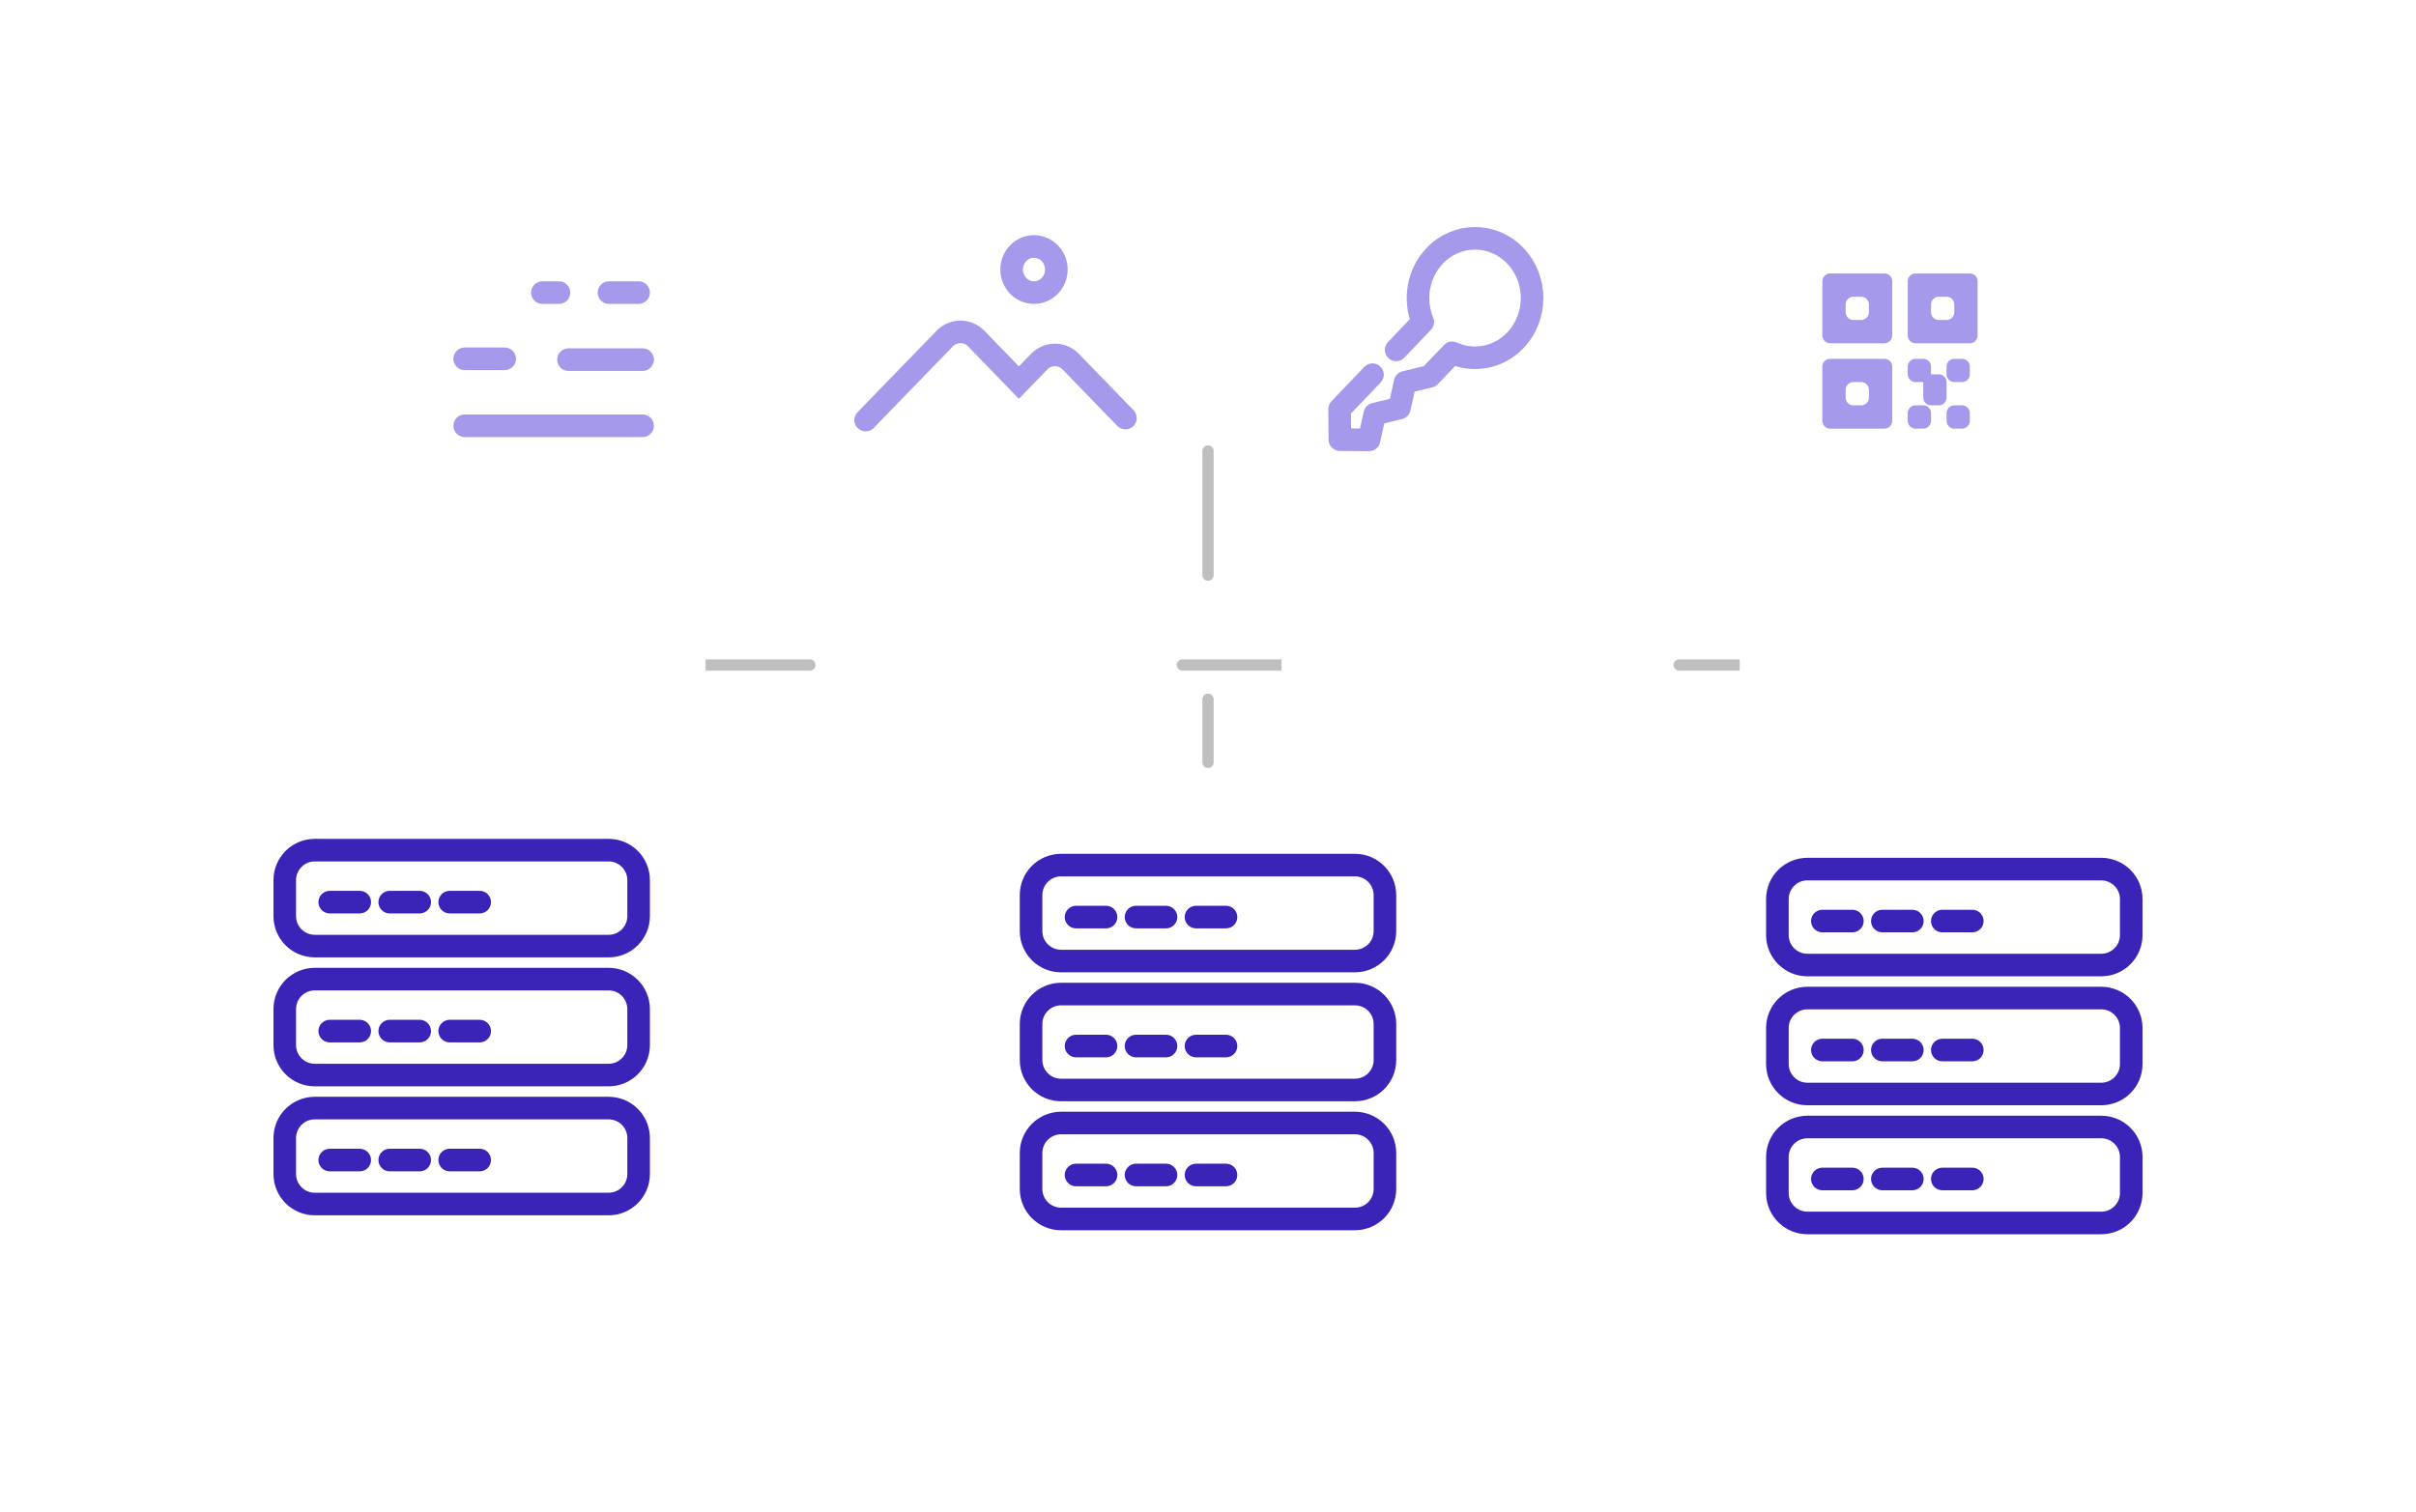 <?xml version="1.0" encoding="UTF-8"?> <svg xmlns="http://www.w3.org/2000/svg" width="214" height="134" viewBox="0 0 214 134" fill="none"><g clip-path="url(#clip0_1892_97801)"><rect width="214" height="134" fill="white"></rect><g filter="url(#filter0_dd_1892_97801)"><path fill-rule="evenodd" clip-rule="evenodd" d="M148.453 108.146C148.453 110.356 150.244 112.146 152.453 112.146L164.889 112.146H193.761C195.97 112.146 197.761 110.356 197.761 108.146V69.55C197.761 67.341 195.97 65.55 193.761 65.55H152.453C150.244 65.55 148.453 67.341 148.453 69.55V108.146Z" fill="white"></path></g><g filter="url(#filter1_dd_1892_97801)"><path fill-rule="evenodd" clip-rule="evenodd" d="M82.348 109.85C82.348 112.059 84.138 113.85 86.348 113.85L98.783 113.85H127.655C129.865 113.85 131.655 112.059 131.655 109.85V71.254C131.655 69.044 129.865 67.254 127.655 67.254H86.348C84.138 67.254 82.348 69.044 82.348 71.254V109.85Z" fill="white"></path></g><g filter="url(#filter2_dd_1892_97801)"><path fill-rule="evenodd" clip-rule="evenodd" d="M16.242 109.85C16.242 112.059 18.033 113.85 20.242 113.85L32.678 113.85H61.55C63.759 113.85 65.55 112.059 65.55 109.85V71.254C65.55 69.044 63.759 67.254 61.55 67.254H20.242C18.033 67.254 16.242 69.044 16.242 71.254V109.85Z" fill="white"></path></g><path d="M107.002 39.958V67.545" stroke="#BFBFBF" stroke-miterlimit="22.926" stroke-linecap="round" stroke-linejoin="round" stroke-dasharray="11 11"></path><path d="M173.108 67.545V58.92H40.895V67.545" stroke="#BFBFBF" stroke-miterlimit="22.926" stroke-linecap="round" stroke-linejoin="round" stroke-dasharray="11 11"></path><g clip-path="url(#clip1_1892_97801)"><path d="M56.566 104.02C56.566 105.487 55.377 106.676 53.91 106.676H27.879C26.412 106.676 25.223 105.487 25.223 104.02V100.832C25.223 99.365 26.412 98.176 27.879 98.176H53.91C55.377 98.176 56.566 99.365 56.566 100.832V104.02Z" stroke="#3A24B8" stroke-width="2" stroke-miterlimit="10" stroke-linecap="round" stroke-linejoin="round"></path><path d="M29.207 102.78H31.863" stroke="#3A24B8" stroke-width="2" stroke-miterlimit="10" stroke-linecap="round" stroke-linejoin="round"></path><path d="M34.52 102.78H37.176" stroke="#3A24B8" stroke-width="2" stroke-miterlimit="10" stroke-linecap="round" stroke-linejoin="round"></path><path d="M39.832 102.78H42.488" stroke="#3A24B8" stroke-width="2" stroke-miterlimit="10" stroke-linecap="round" stroke-linejoin="round"></path><path d="M56.566 92.594C56.566 94.061 55.377 95.25 53.91 95.25H27.879C26.412 95.25 25.223 94.061 25.223 92.594V89.406C25.223 87.939 26.412 86.75 27.879 86.75H53.91C55.377 86.75 56.566 87.939 56.566 89.406V92.594Z" stroke="#3A24B8" stroke-width="2" stroke-miterlimit="10" stroke-linecap="round" stroke-linejoin="round"></path><path d="M29.207 91.355H31.863" stroke="#3A24B8" stroke-width="2" stroke-miterlimit="10" stroke-linecap="round" stroke-linejoin="round"></path><path d="M34.52 91.355H37.176" stroke="#3A24B8" stroke-width="2" stroke-miterlimit="10" stroke-linecap="round" stroke-linejoin="round"></path><path d="M39.832 91.355H42.488" stroke="#3A24B8" stroke-width="2" stroke-miterlimit="10" stroke-linecap="round" stroke-linejoin="round"></path><path d="M56.566 81.168C56.566 82.635 55.377 83.824 53.91 83.824H27.879C26.412 83.824 25.223 82.635 25.223 81.168V77.981C25.223 76.513 26.412 75.324 27.879 75.324H53.91C55.377 75.324 56.566 76.513 56.566 77.981V81.168Z" stroke="#3A24B8" stroke-width="2" stroke-miterlimit="10" stroke-linecap="round" stroke-linejoin="round"></path><path d="M29.207 79.929H31.863" stroke="#3A24B8" stroke-width="2" stroke-miterlimit="10" stroke-linecap="round" stroke-linejoin="round"></path><path d="M34.52 79.929H37.176" stroke="#3A24B8" stroke-width="2" stroke-miterlimit="10" stroke-linecap="round" stroke-linejoin="round"></path><path d="M39.832 79.929H42.488" stroke="#3A24B8" stroke-width="2" stroke-miterlimit="10" stroke-linecap="round" stroke-linejoin="round"></path></g><g clip-path="url(#clip2_1892_97801)"><path d="M122.672 105.344C122.672 106.811 121.483 108 120.016 108H93.984C92.517 108 91.328 106.811 91.328 105.344V102.156C91.328 100.689 92.517 99.5 93.984 99.5H120.016C121.483 99.5 122.672 100.689 122.672 102.156V105.344Z" stroke="#3A24B8" stroke-width="2" stroke-miterlimit="10" stroke-linecap="round" stroke-linejoin="round"></path><path d="M95.312 104.104H97.969" stroke="#3A24B8" stroke-width="2" stroke-miterlimit="10" stroke-linecap="round" stroke-linejoin="round"></path><path d="M100.625 104.104H103.281" stroke="#3A24B8" stroke-width="2" stroke-miterlimit="10" stroke-linecap="round" stroke-linejoin="round"></path><path d="M105.938 104.104H108.594" stroke="#3A24B8" stroke-width="2" stroke-miterlimit="10" stroke-linecap="round" stroke-linejoin="round"></path><path d="M122.672 93.918C122.672 95.385 121.483 96.574 120.016 96.574H93.984C92.517 96.574 91.328 95.385 91.328 93.918V90.731C91.328 89.263 92.517 88.074 93.984 88.074H120.016C121.483 88.074 122.672 89.263 122.672 90.731V93.918Z" stroke="#3A24B8" stroke-width="2" stroke-miterlimit="10" stroke-linecap="round" stroke-linejoin="round"></path><path d="M95.312 92.679H97.969" stroke="#3A24B8" stroke-width="2" stroke-miterlimit="10" stroke-linecap="round" stroke-linejoin="round"></path><path d="M100.625 92.679H103.281" stroke="#3A24B8" stroke-width="2" stroke-miterlimit="10" stroke-linecap="round" stroke-linejoin="round"></path><path d="M105.938 92.679H108.594" stroke="#3A24B8" stroke-width="2" stroke-miterlimit="10" stroke-linecap="round" stroke-linejoin="round"></path><path d="M122.672 82.492C122.672 83.959 121.483 85.148 120.016 85.148H93.984C92.517 85.148 91.328 83.959 91.328 82.492V79.305C91.328 77.838 92.517 76.648 93.984 76.648H120.016C121.483 76.648 122.672 77.838 122.672 79.305V82.492Z" stroke="#3A24B8" stroke-width="2" stroke-miterlimit="10" stroke-linecap="round" stroke-linejoin="round"></path><path d="M95.312 81.253H97.969" stroke="#3A24B8" stroke-width="2" stroke-miterlimit="10" stroke-linecap="round" stroke-linejoin="round"></path><path d="M100.625 81.253H103.281" stroke="#3A24B8" stroke-width="2" stroke-miterlimit="10" stroke-linecap="round" stroke-linejoin="round"></path><path d="M105.938 81.253H108.594" stroke="#3A24B8" stroke-width="2" stroke-miterlimit="10" stroke-linecap="round" stroke-linejoin="round"></path></g><g clip-path="url(#clip3_1892_97801)"><path d="M188.777 105.697C188.777 107.164 187.588 108.354 186.121 108.354H160.09C158.623 108.354 157.434 107.164 157.434 105.697V102.51C157.434 101.043 158.623 99.853 160.09 99.853H186.121C187.588 99.853 188.777 101.043 188.777 102.51V105.697Z" stroke="#3A24B8" stroke-width="2" stroke-miterlimit="10" stroke-linecap="round" stroke-linejoin="round"></path><path d="M161.418 104.458H164.074" stroke="#3A24B8" stroke-width="2" stroke-miterlimit="10" stroke-linecap="round" stroke-linejoin="round"></path><path d="M166.73 104.458H169.387" stroke="#3A24B8" stroke-width="2" stroke-miterlimit="10" stroke-linecap="round" stroke-linejoin="round"></path><path d="M172.043 104.458H174.699" stroke="#3A24B8" stroke-width="2" stroke-miterlimit="10" stroke-linecap="round" stroke-linejoin="round"></path><path d="M188.777 94.272C188.777 95.739 187.588 96.928 186.121 96.928H160.09C158.623 96.928 157.434 95.739 157.434 94.272V91.084C157.434 89.617 158.623 88.428 160.09 88.428H186.121C187.588 88.428 188.777 89.617 188.777 91.084V94.272Z" stroke="#3A24B8" stroke-width="2" stroke-miterlimit="10" stroke-linecap="round" stroke-linejoin="round"></path><path d="M161.418 93.032H164.074" stroke="#3A24B8" stroke-width="2" stroke-miterlimit="10" stroke-linecap="round" stroke-linejoin="round"></path><path d="M166.73 93.032H169.387" stroke="#3A24B8" stroke-width="2" stroke-miterlimit="10" stroke-linecap="round" stroke-linejoin="round"></path><path d="M172.043 93.032H174.699" stroke="#3A24B8" stroke-width="2" stroke-miterlimit="10" stroke-linecap="round" stroke-linejoin="round"></path><path d="M188.777 82.846C188.777 84.313 187.588 85.502 186.121 85.502H160.09C158.623 85.502 157.434 84.313 157.434 82.846V79.658C157.434 78.191 158.623 77.002 160.09 77.002H186.121C187.588 77.002 188.777 78.191 188.777 79.658V82.846Z" stroke="#3A24B8" stroke-width="2" stroke-miterlimit="10" stroke-linecap="round" stroke-linejoin="round"></path><path d="M161.418 81.606H164.074" stroke="#3A24B8" stroke-width="2" stroke-miterlimit="10" stroke-linecap="round" stroke-linejoin="round"></path><path d="M166.73 81.606H169.387" stroke="#3A24B8" stroke-width="2" stroke-miterlimit="10" stroke-linecap="round" stroke-linejoin="round"></path><path d="M172.043 81.606H174.699" stroke="#3A24B8" stroke-width="2" stroke-miterlimit="10" stroke-linecap="round" stroke-linejoin="round"></path></g><g filter="url(#filter3_dd_1892_97801)"><path fill-rule="evenodd" clip-rule="evenodd" d="M35.16 29.395V25.044C35.16 23.847 35.696 22.713 36.62 21.954L43.165 16.574C43.881 15.986 44.779 15.664 45.705 15.664H58.497C60.706 15.664 62.497 17.455 62.497 19.664V40.375C62.497 42.584 60.706 44.375 58.497 44.375H39.16C36.951 44.375 35.16 42.584 35.16 40.375V31.892" fill="white"></path></g><path d="M41.16 37.723H56.921M41.16 31.789H44.703M50.354 31.864H56.921" stroke="#A599EB" stroke-width="2" stroke-miterlimit="22.926" stroke-linecap="round" stroke-linejoin="round"></path><path d="M53.94 25.924H56.566M48.041 25.924H49.511" stroke="#A599EB" stroke-width="2" stroke-miterlimit="22.926" stroke-linecap="round" stroke-linejoin="round"></path><g filter="url(#filter4_dd_1892_97801)"><path fill-rule="evenodd" clip-rule="evenodd" d="M74.512 29.395V19.665C74.512 17.456 76.303 15.665 78.512 15.665H83.624H97.848C100.058 15.665 101.848 17.456 101.848 19.665V40.374C101.848 42.583 100.058 44.374 97.848 44.374H78.512C76.303 44.374 74.512 42.583 74.512 40.374V31.892" fill="white"></path></g><path d="M76.676 37.22L83.671 30.003C84.445 29.205 85.7 29.205 86.474 30.003L90.249 33.898L92.043 32.047C92.817 31.249 94.072 31.249 94.845 32.047L99.686 37.041" stroke="#A599EB" stroke-width="2" stroke-miterlimit="10" stroke-linecap="round"></path><path d="M89.606 23.881C89.606 25.01 90.493 25.925 91.587 25.925C92.681 25.925 93.569 25.01 93.569 23.881C93.569 22.752 92.681 21.837 91.587 21.837C90.493 21.837 89.606 22.752 89.606 23.881Z" stroke="#A599EB" stroke-width="2" stroke-miterlimit="10" stroke-linecap="round"></path><g filter="url(#filter5_dd_1892_97801)"><path fill-rule="evenodd" clip-rule="evenodd" d="M113.512 29.396V19.666C113.512 17.457 115.303 15.666 117.512 15.666H122.624H136.848C139.058 15.666 140.848 17.457 140.848 19.666V40.375C140.848 42.584 139.058 44.375 136.848 44.375H117.512C115.303 44.375 113.512 42.584 113.512 40.375V31.892" fill="white"></path></g><path d="M123.666 31L126.024 28.528C125.216 26.59 125.569 24.25 127.082 22.665C129.055 20.599 132.253 20.599 134.226 22.665C136.198 24.731 136.198 28.082 134.226 30.149C132.713 31.733 130.478 32.104 128.629 31.257L126.642 33.339L124.462 33.872L123.953 36.156L121.773 36.69L121.263 38.974L118.678 38.953L118.658 36.244L121.57 33.196" stroke="#A599EB" stroke-width="2" stroke-miterlimit="10" stroke-linecap="round" stroke-linejoin="round"></path><g filter="url(#filter6_dd_1892_97801)"><path fill-rule="evenodd" clip-rule="evenodd" d="M154.098 29.395V19.665C154.098 17.456 155.889 15.665 158.098 15.665H163.21H177.434C179.643 15.665 181.434 17.456 181.434 19.665V40.374C181.434 42.583 179.643 44.374 177.434 44.374H158.098C155.889 44.374 154.098 42.583 154.098 40.374V31.892" fill="white"></path></g><path fill-rule="evenodd" clip-rule="evenodd" d="M161.418 24.916C161.418 24.536 161.726 24.229 162.105 24.229H166.917C167.297 24.229 167.605 24.536 167.605 24.916V29.728C167.605 30.108 167.297 30.415 166.917 30.415H162.105C161.726 30.415 161.418 30.108 161.418 29.728V24.916ZM163.48 26.978C163.48 26.599 163.788 26.291 164.168 26.291H164.855C165.235 26.291 165.543 26.599 165.543 26.978V27.666C165.543 28.045 165.235 28.353 164.855 28.353H164.168C163.788 28.353 163.48 28.045 163.48 27.666V26.978Z" fill="#A599EB"></path><path fill-rule="evenodd" clip-rule="evenodd" d="M161.418 32.477C161.418 32.098 161.726 31.79 162.105 31.79H166.917C167.297 31.79 167.605 32.098 167.605 32.477V37.289C167.605 37.669 167.297 37.977 166.917 37.977H162.105C161.726 37.977 161.418 37.669 161.418 37.289V32.477ZM164.168 33.852C163.788 33.852 163.48 34.16 163.48 34.54V35.227C163.48 35.607 163.788 35.915 164.168 35.915H164.855C165.235 35.915 165.543 35.607 165.543 35.227V34.54C165.543 34.16 165.235 33.852 164.855 33.852H164.168Z" fill="#A599EB"></path><path fill-rule="evenodd" clip-rule="evenodd" d="M169.668 24.229C169.288 24.229 168.98 24.536 168.98 24.916V29.728C168.98 30.108 169.288 30.415 169.668 30.415H174.48C174.86 30.415 175.167 30.108 175.167 29.728V24.916C175.167 24.536 174.86 24.229 174.48 24.229H169.668ZM171.043 26.978C171.043 26.599 171.351 26.291 171.73 26.291H172.418C172.797 26.291 173.105 26.599 173.105 26.978V27.666C173.105 28.045 172.797 28.353 172.418 28.353H171.73C171.351 28.353 171.043 28.045 171.043 27.666V26.978Z" fill="#A599EB"></path><path d="M169.668 31.79C169.288 31.79 168.98 32.098 168.98 32.477V33.165C168.98 33.545 169.288 33.852 169.668 33.852H170.355V35.227C170.355 35.607 170.663 35.915 171.043 35.915H171.73C172.11 35.915 172.418 35.607 172.418 35.227V33.852C172.418 33.473 172.11 33.165 171.73 33.165H171.043V32.477C171.043 32.098 170.735 31.79 170.355 31.79H169.668Z" fill="#A599EB"></path><path d="M169.668 35.914C169.288 35.914 168.98 36.222 168.98 36.602V37.289C168.98 37.669 169.288 37.976 169.668 37.976H170.355C170.735 37.976 171.043 37.669 171.043 37.289V36.602C171.043 36.222 170.735 35.914 170.355 35.914H169.668Z" fill="#A599EB"></path><path d="M172.418 32.477C172.418 32.098 172.726 31.79 173.105 31.79H173.793C174.173 31.79 174.48 32.098 174.48 32.477V33.165C174.48 33.545 174.173 33.852 173.793 33.852H173.105C172.726 33.852 172.418 33.545 172.418 33.165V32.477Z" fill="#A599EB"></path><path d="M173.105 35.914C172.726 35.914 172.418 36.222 172.418 36.602V37.289C172.418 37.669 172.726 37.976 173.105 37.976H173.793C174.173 37.976 174.48 37.669 174.48 37.289V36.602C174.48 36.222 174.173 35.914 173.793 35.914H173.105Z" fill="#A599EB"></path></g><defs><filter id="filter0_dd_1892_97801" x="136.453" y="65.551" width="73.309" height="70.596" filterUnits="userSpaceOnUse" color-interpolation-filters="sRGB"><feFlood flood-opacity="0" result="BackgroundImageFix"></feFlood><feColorMatrix in="SourceAlpha" type="matrix" values="0 0 0 0 0 0 0 0 0 0 0 0 0 0 0 0 0 0 127 0" result="hardAlpha"></feColorMatrix><feMorphology radius="2" operator="erode" in="SourceAlpha" result="effect1_dropShadow_1892_97801"></feMorphology><feOffset dy="4"></feOffset><feGaussianBlur stdDeviation="3"></feGaussianBlur><feColorMatrix type="matrix" values="0 0 0 0 0.063 0 0 0 0 0.094 0 0 0 0 0.157 0 0 0 0.05 0"></feColorMatrix><feBlend mode="normal" in2="BackgroundImageFix" result="effect1_dropShadow_1892_97801"></feBlend><feColorMatrix in="SourceAlpha" type="matrix" values="0 0 0 0 0 0 0 0 0 0 0 0 0 0 0 0 0 0 127 0" result="hardAlpha"></feColorMatrix><feMorphology radius="4" operator="erode" in="SourceAlpha" result="effect2_dropShadow_1892_97801"></feMorphology><feOffset dy="12"></feOffset><feGaussianBlur stdDeviation="8"></feGaussianBlur><feColorMatrix type="matrix" values="0 0 0 0 0.063 0 0 0 0 0.094 0 0 0 0 0.157 0 0 0 0.1 0"></feColorMatrix><feBlend mode="normal" in2="effect1_dropShadow_1892_97801" result="effect2_dropShadow_1892_97801"></feBlend><feBlend mode="normal" in="SourceGraphic" in2="effect2_dropShadow_1892_97801" result="shape"></feBlend></filter><filter id="filter1_dd_1892_97801" x="70.348" y="67.254" width="73.309" height="70.596" filterUnits="userSpaceOnUse" color-interpolation-filters="sRGB"><feFlood flood-opacity="0" result="BackgroundImageFix"></feFlood><feColorMatrix in="SourceAlpha" type="matrix" values="0 0 0 0 0 0 0 0 0 0 0 0 0 0 0 0 0 0 127 0" result="hardAlpha"></feColorMatrix><feMorphology radius="2" operator="erode" in="SourceAlpha" result="effect1_dropShadow_1892_97801"></feMorphology><feOffset dy="4"></feOffset><feGaussianBlur stdDeviation="3"></feGaussianBlur><feColorMatrix type="matrix" values="0 0 0 0 0.063 0 0 0 0 0.094 0 0 0 0 0.157 0 0 0 0.05 0"></feColorMatrix><feBlend mode="normal" in2="BackgroundImageFix" result="effect1_dropShadow_1892_97801"></feBlend><feColorMatrix in="SourceAlpha" type="matrix" values="0 0 0 0 0 0 0 0 0 0 0 0 0 0 0 0 0 0 127 0" result="hardAlpha"></feColorMatrix><feMorphology radius="4" operator="erode" in="SourceAlpha" result="effect2_dropShadow_1892_97801"></feMorphology><feOffset dy="12"></feOffset><feGaussianBlur stdDeviation="8"></feGaussianBlur><feColorMatrix type="matrix" values="0 0 0 0 0.063 0 0 0 0 0.094 0 0 0 0 0.157 0 0 0 0.1 0"></feColorMatrix><feBlend mode="normal" in2="effect1_dropShadow_1892_97801" result="effect2_dropShadow_1892_97801"></feBlend><feBlend mode="normal" in="SourceGraphic" in2="effect2_dropShadow_1892_97801" result="shape"></feBlend></filter><filter id="filter2_dd_1892_97801" x="4.242" y="67.254" width="73.309" height="70.596" filterUnits="userSpaceOnUse" color-interpolation-filters="sRGB"><feFlood flood-opacity="0" result="BackgroundImageFix"></feFlood><feColorMatrix in="SourceAlpha" type="matrix" values="0 0 0 0 0 0 0 0 0 0 0 0 0 0 0 0 0 0 127 0" result="hardAlpha"></feColorMatrix><feMorphology radius="2" operator="erode" in="SourceAlpha" result="effect1_dropShadow_1892_97801"></feMorphology><feOffset dy="4"></feOffset><feGaussianBlur stdDeviation="3"></feGaussianBlur><feColorMatrix type="matrix" values="0 0 0 0 0.063 0 0 0 0 0.094 0 0 0 0 0.157 0 0 0 0.05 0"></feColorMatrix><feBlend mode="normal" in2="BackgroundImageFix" result="effect1_dropShadow_1892_97801"></feBlend><feColorMatrix in="SourceAlpha" type="matrix" values="0 0 0 0 0 0 0 0 0 0 0 0 0 0 0 0 0 0 127 0" result="hardAlpha"></feColorMatrix><feMorphology radius="4" operator="erode" in="SourceAlpha" result="effect2_dropShadow_1892_97801"></feMorphology><feOffset dy="12"></feOffset><feGaussianBlur stdDeviation="8"></feGaussianBlur><feColorMatrix type="matrix" values="0 0 0 0 0.063 0 0 0 0 0.094 0 0 0 0 0.157 0 0 0 0.1 0"></feColorMatrix><feBlend mode="normal" in2="effect1_dropShadow_1892_97801" result="effect2_dropShadow_1892_97801"></feBlend><feBlend mode="normal" in="SourceGraphic" in2="effect2_dropShadow_1892_97801" result="shape"></feBlend></filter><filter id="filter3_dd_1892_97801" x="15.16" y="15.664" width="67.336" height="68.711" filterUnits="userSpaceOnUse" color-interpolation-filters="sRGB"><feFlood flood-opacity="0" result="BackgroundImageFix"></feFlood><feColorMatrix in="SourceAlpha" type="matrix" values="0 0 0 0 0 0 0 0 0 0 0 0 0 0 0 0 0 0 127 0" result="hardAlpha"></feColorMatrix><feMorphology radius="4" operator="erode" in="SourceAlpha" result="effect1_dropShadow_1892_97801"></feMorphology><feOffset dy="8"></feOffset><feGaussianBlur stdDeviation="4"></feGaussianBlur><feColorMatrix type="matrix" values="0 0 0 0 0.063 0 0 0 0 0.094 0 0 0 0 0.157 0 0 0 0.04 0"></feColorMatrix><feBlend mode="normal" in2="BackgroundImageFix" result="effect1_dropShadow_1892_97801"></feBlend><feColorMatrix in="SourceAlpha" type="matrix" values="0 0 0 0 0 0 0 0 0 0 0 0 0 0 0 0 0 0 127 0" result="hardAlpha"></feColorMatrix><feMorphology radius="4" operator="erode" in="SourceAlpha" result="effect2_dropShadow_1892_97801"></feMorphology><feOffset dy="20"></feOffset><feGaussianBlur stdDeviation="12"></feGaussianBlur><feColorMatrix type="matrix" values="0 0 0 0 0.063 0 0 0 0 0.094 0 0 0 0 0.157 0 0 0 0.1 0"></feColorMatrix><feBlend mode="normal" in2="effect1_dropShadow_1892_97801" result="effect2_dropShadow_1892_97801"></feBlend><feBlend mode="normal" in="SourceGraphic" in2="effect2_dropShadow_1892_97801" result="shape"></feBlend></filter><filter id="filter4_dd_1892_97801" x="54.512" y="15.665" width="67.336" height="68.709" filterUnits="userSpaceOnUse" color-interpolation-filters="sRGB"><feFlood flood-opacity="0" result="BackgroundImageFix"></feFlood><feColorMatrix in="SourceAlpha" type="matrix" values="0 0 0 0 0 0 0 0 0 0 0 0 0 0 0 0 0 0 127 0" result="hardAlpha"></feColorMatrix><feMorphology radius="4" operator="erode" in="SourceAlpha" result="effect1_dropShadow_1892_97801"></feMorphology><feOffset dy="8"></feOffset><feGaussianBlur stdDeviation="4"></feGaussianBlur><feColorMatrix type="matrix" values="0 0 0 0 0.063 0 0 0 0 0.094 0 0 0 0 0.157 0 0 0 0.04 0"></feColorMatrix><feBlend mode="normal" in2="BackgroundImageFix" result="effect1_dropShadow_1892_97801"></feBlend><feColorMatrix in="SourceAlpha" type="matrix" values="0 0 0 0 0 0 0 0 0 0 0 0 0 0 0 0 0 0 127 0" result="hardAlpha"></feColorMatrix><feMorphology radius="4" operator="erode" in="SourceAlpha" result="effect2_dropShadow_1892_97801"></feMorphology><feOffset dy="20"></feOffset><feGaussianBlur stdDeviation="12"></feGaussianBlur><feColorMatrix type="matrix" values="0 0 0 0 0.063 0 0 0 0 0.094 0 0 0 0 0.157 0 0 0 0.1 0"></feColorMatrix><feBlend mode="normal" in2="effect1_dropShadow_1892_97801" result="effect2_dropShadow_1892_97801"></feBlend><feBlend mode="normal" in="SourceGraphic" in2="effect2_dropShadow_1892_97801" result="shape"></feBlend></filter><filter id="filter5_dd_1892_97801" x="93.512" y="15.666" width="67.336" height="68.709" filterUnits="userSpaceOnUse" color-interpolation-filters="sRGB"><feFlood flood-opacity="0" result="BackgroundImageFix"></feFlood><feColorMatrix in="SourceAlpha" type="matrix" values="0 0 0 0 0 0 0 0 0 0 0 0 0 0 0 0 0 0 127 0" result="hardAlpha"></feColorMatrix><feMorphology radius="4" operator="erode" in="SourceAlpha" result="effect1_dropShadow_1892_97801"></feMorphology><feOffset dy="8"></feOffset><feGaussianBlur stdDeviation="4"></feGaussianBlur><feColorMatrix type="matrix" values="0 0 0 0 0.063 0 0 0 0 0.094 0 0 0 0 0.157 0 0 0 0.04 0"></feColorMatrix><feBlend mode="normal" in2="BackgroundImageFix" result="effect1_dropShadow_1892_97801"></feBlend><feColorMatrix in="SourceAlpha" type="matrix" values="0 0 0 0 0 0 0 0 0 0 0 0 0 0 0 0 0 0 127 0" result="hardAlpha"></feColorMatrix><feMorphology radius="4" operator="erode" in="SourceAlpha" result="effect2_dropShadow_1892_97801"></feMorphology><feOffset dy="20"></feOffset><feGaussianBlur stdDeviation="12"></feGaussianBlur><feColorMatrix type="matrix" values="0 0 0 0 0.063 0 0 0 0 0.094 0 0 0 0 0.157 0 0 0 0.1 0"></feColorMatrix><feBlend mode="normal" in2="effect1_dropShadow_1892_97801" result="effect2_dropShadow_1892_97801"></feBlend><feBlend mode="normal" in="SourceGraphic" in2="effect2_dropShadow_1892_97801" result="shape"></feBlend></filter><filter id="filter6_dd_1892_97801" x="134.098" y="15.665" width="67.336" height="68.709" filterUnits="userSpaceOnUse" color-interpolation-filters="sRGB"><feFlood flood-opacity="0" result="BackgroundImageFix"></feFlood><feColorMatrix in="SourceAlpha" type="matrix" values="0 0 0 0 0 0 0 0 0 0 0 0 0 0 0 0 0 0 127 0" result="hardAlpha"></feColorMatrix><feMorphology radius="4" operator="erode" in="SourceAlpha" result="effect1_dropShadow_1892_97801"></feMorphology><feOffset dy="8"></feOffset><feGaussianBlur stdDeviation="4"></feGaussianBlur><feColorMatrix type="matrix" values="0 0 0 0 0.063 0 0 0 0 0.094 0 0 0 0 0.157 0 0 0 0.04 0"></feColorMatrix><feBlend mode="normal" in2="BackgroundImageFix" result="effect1_dropShadow_1892_97801"></feBlend><feColorMatrix in="SourceAlpha" type="matrix" values="0 0 0 0 0 0 0 0 0 0 0 0 0 0 0 0 0 0 127 0" result="hardAlpha"></feColorMatrix><feMorphology radius="4" operator="erode" in="SourceAlpha" result="effect2_dropShadow_1892_97801"></feMorphology><feOffset dy="20"></feOffset><feGaussianBlur stdDeviation="12"></feGaussianBlur><feColorMatrix type="matrix" values="0 0 0 0 0.063 0 0 0 0 0.094 0 0 0 0 0.157 0 0 0 0.1 0"></feColorMatrix><feBlend mode="normal" in2="effect1_dropShadow_1892_97801" result="effect2_dropShadow_1892_97801"></feBlend><feBlend mode="normal" in="SourceGraphic" in2="effect2_dropShadow_1892_97801" result="shape"></feBlend></filter><clipPath id="clip0_1892_97801"><rect width="214" height="134" fill="white"></rect></clipPath><clipPath id="clip1_1892_97801"><rect width="34" height="34" fill="white" transform="translate(23.895 74)"></rect></clipPath><clipPath id="clip2_1892_97801"><rect width="34" height="34" fill="white" transform="translate(90 75.324)"></rect></clipPath><clipPath id="clip3_1892_97801"><rect width="34" height="34" fill="white" transform="translate(156.105 75.678)"></rect></clipPath></defs></svg> 
